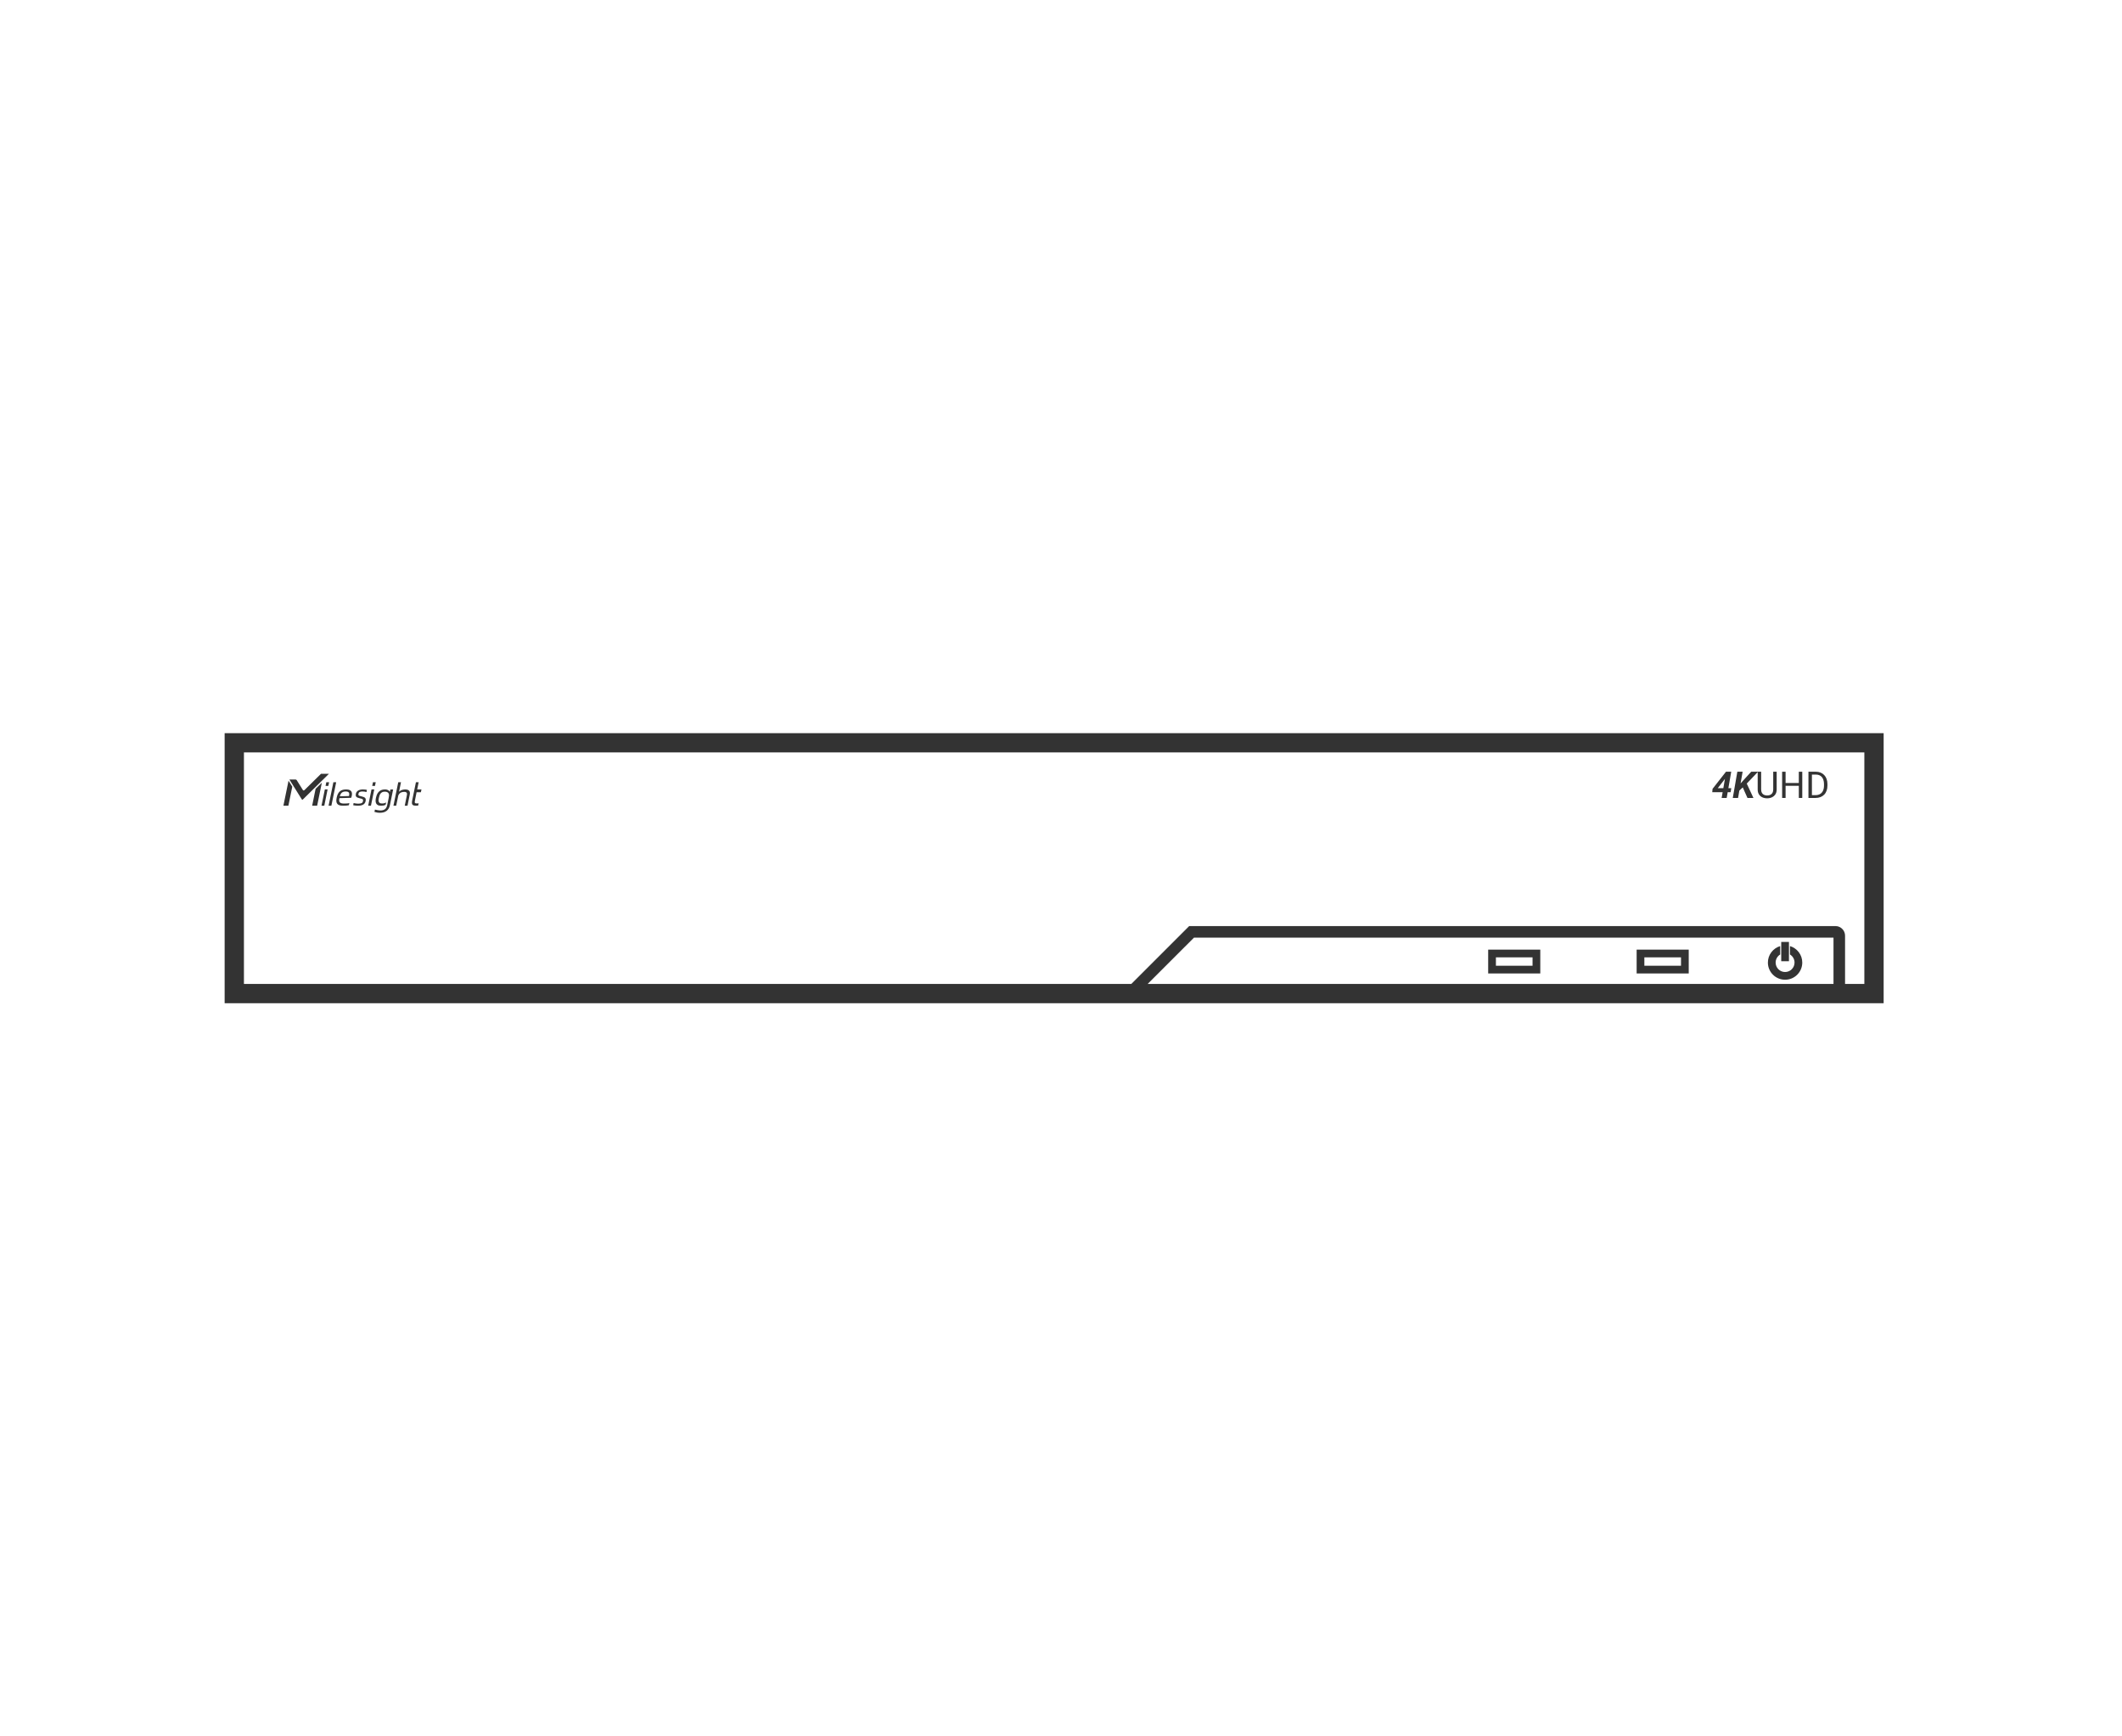 <svg width="110" height="90" viewBox="0 0 110 90" fill="none" xmlns="http://www.w3.org/2000/svg">
<path d="M19.976 40.918C20.081 40.918 20.165 40.968 20.212 41.044L20.238 40.919H20.38L20.21 41.744C20.185 41.864 20.129 41.958 20.045 42.025C19.961 42.093 19.843 42.128 19.692 42.128C19.654 42.128 19.615 42.126 19.577 42.121C19.539 42.117 19.45 42.093 19.41 42.081L19.435 41.963C19.5 41.979 19.64 42.008 19.719 42.008C19.818 42.008 19.896 41.986 19.953 41.943C20.01 41.9 20.052 41.829 20.072 41.73L20.086 41.661L20.144 41.379C20.145 41.373 20.146 41.367 20.148 41.361V41.359L20.148 41.356L20.167 41.227C20.167 41.186 20.16 41.151 20.145 41.123C20.13 41.095 20.106 41.073 20.074 41.058C20.042 41.042 19.999 41.034 19.945 41.034C19.891 41.034 19.847 41.044 19.811 41.062C19.776 41.081 19.747 41.105 19.724 41.135C19.701 41.165 19.684 41.2 19.671 41.239C19.658 41.279 19.647 41.321 19.639 41.362C19.629 41.407 19.628 41.411 19.625 41.45C19.622 41.49 19.625 41.524 19.636 41.554C19.646 41.583 19.666 41.607 19.693 41.624C19.721 41.641 19.761 41.645 19.814 41.645C19.868 41.645 19.915 41.639 19.953 41.624C19.976 41.615 19.996 41.604 20.015 41.591L19.99 41.708C19.985 41.711 19.98 41.716 19.975 41.719C19.924 41.747 19.856 41.761 19.77 41.761C19.695 41.761 19.636 41.755 19.593 41.733C19.55 41.712 19.519 41.681 19.499 41.643C19.479 41.604 19.469 41.558 19.47 41.504C19.471 41.45 19.472 41.428 19.486 41.361C19.499 41.301 19.516 41.244 19.537 41.19C19.559 41.137 19.589 41.09 19.625 41.05C19.662 41.01 19.706 40.978 19.758 40.954C19.81 40.93 19.874 40.918 19.949 40.918H19.976Z" fill="#333333"/>
<path d="M15.151 40.775L14.949 41.761H14.691L14.957 40.465L15.151 40.775Z" fill="#333333"/>
<path d="M16.44 41.761H16.182L16.36 40.887L16.684 40.568L16.44 41.761Z" fill="#333333"/>
<path d="M16.811 41.761H16.666L16.839 40.918H16.982L16.811 41.761Z" fill="#333333"/>
<path d="M17.178 41.761H17.033L17.282 40.543H17.428L17.178 41.761Z" fill="#333333"/>
<path fill-rule="evenodd" clip-rule="evenodd" d="M17.947 40.918C18.023 40.918 18.082 40.929 18.125 40.949C18.167 40.97 18.198 40.997 18.217 41.029C18.235 41.062 18.245 41.098 18.245 41.139C18.245 41.179 18.242 41.219 18.233 41.258C18.231 41.269 18.227 41.282 18.222 41.299C18.217 41.315 18.211 41.334 18.205 41.352L17.596 41.369C17.586 41.413 17.578 41.47 17.581 41.503C17.584 41.535 17.595 41.562 17.612 41.583C17.63 41.604 17.656 41.62 17.69 41.631C17.724 41.641 17.765 41.649 17.818 41.649C17.868 41.649 17.916 41.648 17.971 41.645C18.025 41.642 18.072 41.638 18.109 41.623L18.086 41.735C18.069 41.739 18.063 41.74 18.038 41.744C18.016 41.748 17.989 41.752 17.96 41.754C17.931 41.756 17.904 41.758 17.872 41.759C17.84 41.759 17.808 41.761 17.776 41.761C17.71 41.761 17.653 41.754 17.605 41.74C17.556 41.727 17.518 41.703 17.489 41.671C17.461 41.639 17.444 41.595 17.436 41.542C17.43 41.488 17.436 41.42 17.453 41.339C17.47 41.258 17.493 41.19 17.523 41.137C17.552 41.083 17.588 41.04 17.629 41.008C17.67 40.975 17.719 40.952 17.771 40.938C17.824 40.925 17.883 40.918 17.947 40.918ZM17.925 41.024C17.873 41.024 17.83 41.031 17.795 41.043C17.76 41.055 17.73 41.073 17.706 41.096C17.683 41.119 17.664 41.147 17.649 41.18C17.635 41.213 17.626 41.231 17.616 41.273L18.092 41.26C18.098 41.229 18.103 41.199 18.105 41.17C18.106 41.141 18.101 41.116 18.091 41.095C18.081 41.073 18.063 41.056 18.037 41.044C18.011 41.032 17.973 41.024 17.925 41.024Z" fill="#333333"/>
<path d="M18.942 40.926C18.975 40.93 19 40.935 19.02 40.94L18.997 41.055C18.974 41.046 18.946 41.04 18.912 41.034C18.876 41.028 18.837 41.024 18.795 41.024C18.732 41.024 18.683 41.033 18.648 41.049C18.613 41.065 18.591 41.096 18.581 41.143C18.577 41.164 18.576 41.181 18.578 41.194C18.58 41.207 18.587 41.219 18.597 41.228C18.607 41.238 18.622 41.246 18.643 41.253C18.663 41.26 18.691 41.267 18.725 41.273C18.773 41.285 18.814 41.296 18.847 41.309C18.88 41.321 18.906 41.337 18.924 41.355C18.942 41.374 18.954 41.397 18.958 41.424C18.962 41.451 18.96 41.485 18.952 41.524C18.935 41.606 18.893 41.666 18.827 41.704C18.761 41.742 18.673 41.761 18.562 41.761C18.541 41.761 18.517 41.76 18.493 41.759C18.469 41.757 18.445 41.755 18.421 41.753C18.397 41.751 18.375 41.749 18.355 41.745C18.336 41.742 18.32 41.738 18.309 41.735L18.331 41.623C18.346 41.627 18.364 41.631 18.385 41.635C18.405 41.639 18.427 41.642 18.449 41.645C18.472 41.649 18.495 41.651 18.519 41.652C18.542 41.654 18.563 41.654 18.583 41.654C18.651 41.654 18.705 41.645 18.743 41.628C18.781 41.61 18.806 41.578 18.816 41.529C18.822 41.505 18.823 41.484 18.821 41.469C18.82 41.453 18.813 41.44 18.801 41.43C18.789 41.419 18.77 41.409 18.746 41.401C18.722 41.393 18.689 41.385 18.648 41.376C18.601 41.366 18.562 41.354 18.533 41.341C18.504 41.328 18.482 41.312 18.467 41.294C18.452 41.276 18.443 41.255 18.44 41.23C18.438 41.204 18.441 41.174 18.448 41.14C18.462 41.073 18.5 41.02 18.561 40.98C18.624 40.939 18.709 40.918 18.815 40.918C18.858 40.918 18.901 40.921 18.942 40.926Z" fill="#333333"/>
<path d="M19.229 41.761H19.086L19.258 40.918H19.401L19.229 41.761Z" fill="#333333"/>
<path d="M20.686 41.036C20.722 41.002 20.767 40.973 20.811 40.955C20.817 40.953 20.823 40.949 20.829 40.947C20.857 40.937 20.885 40.93 20.914 40.926C20.943 40.921 20.971 40.918 20.999 40.918C21.057 40.918 21.104 40.926 21.14 40.94C21.175 40.955 21.202 40.974 21.22 40.999C21.237 41.025 21.247 41.055 21.249 41.09C21.251 41.125 21.246 41.163 21.237 41.205L21.124 41.761H20.981L21.084 41.257C21.091 41.223 21.098 41.194 21.099 41.167C21.1 41.141 21.096 41.118 21.087 41.101C21.078 41.083 21.062 41.068 21.042 41.059C21.021 41.049 20.993 41.044 20.958 41.044C20.93 41.044 20.901 41.046 20.874 41.05C20.846 41.054 20.819 41.062 20.793 41.074C20.767 41.087 20.741 41.104 20.717 41.127C20.693 41.15 20.668 41.187 20.648 41.226L20.538 41.761H20.395L20.645 40.543H20.787L20.686 41.036Z" fill="#333333"/>
<path d="M21.626 40.918H21.848L21.826 41.023L21.817 41.063H21.596L21.513 41.475C21.506 41.509 21.501 41.537 21.5 41.559C21.499 41.58 21.502 41.598 21.509 41.61C21.516 41.623 21.527 41.631 21.542 41.636C21.557 41.641 21.579 41.644 21.606 41.644C21.626 41.644 21.644 41.642 21.659 41.641C21.674 41.639 21.685 41.637 21.701 41.634L21.677 41.753C21.659 41.755 21.646 41.756 21.631 41.758C21.615 41.759 21.598 41.76 21.579 41.76C21.53 41.76 21.488 41.757 21.456 41.75C21.424 41.743 21.399 41.728 21.382 41.708C21.365 41.688 21.355 41.659 21.354 41.623C21.352 41.587 21.356 41.54 21.368 41.482L21.561 40.543H21.703L21.626 40.918Z" fill="#333333"/>
<path d="M15.698 41.44C15.683 41.456 15.657 41.452 15.646 41.434L15.009 40.415L15.002 40.404H15.322C15.346 40.404 15.369 40.417 15.382 40.438L15.701 40.948C15.718 40.975 15.755 40.979 15.777 40.957L16.641 40.107H17.052L15.698 41.44Z" fill="#333333"/>
<path d="M90.228 40.607L90.372 40.445L90.779 40H91.294V40.919C91.294 40.99 91.307 41.049 91.333 41.095C91.359 41.141 91.396 41.175 91.442 41.197C91.49 41.22 91.544 41.231 91.606 41.231C91.669 41.231 91.724 41.22 91.77 41.197C91.818 41.175 91.855 41.141 91.881 41.095C91.907 41.049 91.92 40.99 91.92 40.919V40H92.099V40.919C92.099 41.021 92.076 41.106 92.031 41.174C91.986 41.242 91.925 41.293 91.85 41.327C91.775 41.361 91.694 41.378 91.606 41.378C91.514 41.378 91.431 41.361 91.356 41.327C91.282 41.293 91.223 41.242 91.18 41.174C91.137 41.106 91.115 41.021 91.115 40.919V40.018L90.548 40.614L90.894 41.359H90.585L90.341 40.812L90.164 40.976L90.098 41.359H89.824L90.06 40H90.334L90.228 40.607Z" fill="#333333"/>
<path fill-rule="evenodd" clip-rule="evenodd" d="M89.596 40.851L89.746 40.852L89.71 41.062H89.56L89.508 41.359H89.246L89.298 41.062H88.759L88.776 40.886L89.471 40H89.743L89.596 40.851ZM89.397 40.398L89.046 40.851H89.334L89.418 40.368L89.397 40.398Z" fill="#333333"/>
<path d="M92.561 40.584H93.247V40H93.426V41.359H93.247V40.73H92.561V41.359H92.382V40H92.561V40.584Z" fill="#333333"/>
<path fill-rule="evenodd" clip-rule="evenodd" d="M94.131 40C94.22 40 94.301 40.015 94.374 40.045C94.447 40.074 94.511 40.117 94.564 40.173C94.617 40.228 94.658 40.295 94.686 40.374C94.715 40.452 94.73 40.541 94.73 40.64V40.721C94.73 40.819 94.715 40.907 94.686 40.986C94.658 41.065 94.617 41.132 94.562 41.188C94.509 41.243 94.444 41.286 94.368 41.315C94.293 41.344 94.209 41.359 94.114 41.359H93.746V40H94.131ZM93.926 41.213H94.114C94.211 41.213 94.292 41.192 94.356 41.151C94.421 41.11 94.47 41.054 94.502 40.98C94.535 40.907 94.552 40.82 94.552 40.721V40.638C94.552 40.56 94.542 40.491 94.523 40.431C94.505 40.37 94.478 40.318 94.441 40.276C94.405 40.234 94.361 40.202 94.309 40.18C94.257 40.158 94.198 40.148 94.131 40.148H93.926V41.213Z" fill="#333333"/>
<path d="M17.02 40.735H16.876L16.915 40.543H17.06L17.02 40.735Z" fill="#333333"/>
<path d="M19.439 40.735H19.295L19.335 40.543H19.477L19.439 40.735Z" fill="#333333"/>
<path d="M92.789 49.037C93.157 49.147 93.426 49.487 93.426 49.891C93.426 50.383 93.027 50.781 92.535 50.781C92.043 50.781 91.644 50.383 91.644 49.891C91.644 49.487 91.913 49.147 92.281 49.037V49.473C92.14 49.559 92.045 49.713 92.045 49.891C92.045 50.162 92.264 50.381 92.535 50.381C92.806 50.381 93.025 50.162 93.025 49.891C93.025 49.713 92.93 49.559 92.789 49.473V49.037Z" fill="#333333"/>
<path fill-rule="evenodd" clip-rule="evenodd" d="M79.845 50.456H77.144V49.221H79.845V50.456ZM77.545 50.056H79.444V49.621H77.545V50.056Z" fill="#333333"/>
<path fill-rule="evenodd" clip-rule="evenodd" d="M87.54 50.456H84.84V49.221H87.54V50.456ZM85.24 50.056H87.14V49.621H85.24V50.056Z" fill="#333333"/>
<path d="M92.735 49.822H92.335V48.822H92.735V49.822Z" fill="#333333"/>
<path fill-rule="evenodd" clip-rule="evenodd" d="M97.644 52H11.645V38H97.644V52ZM12.645 51H58.645L61.645 48H95.144L95.245 48.01C95.473 48.056 95.644 48.258 95.644 48.5V51H96.644V39H12.645V51ZM59.492 51H95.045V48.6H61.893L59.492 51Z" fill="#333333"/>
</svg>
